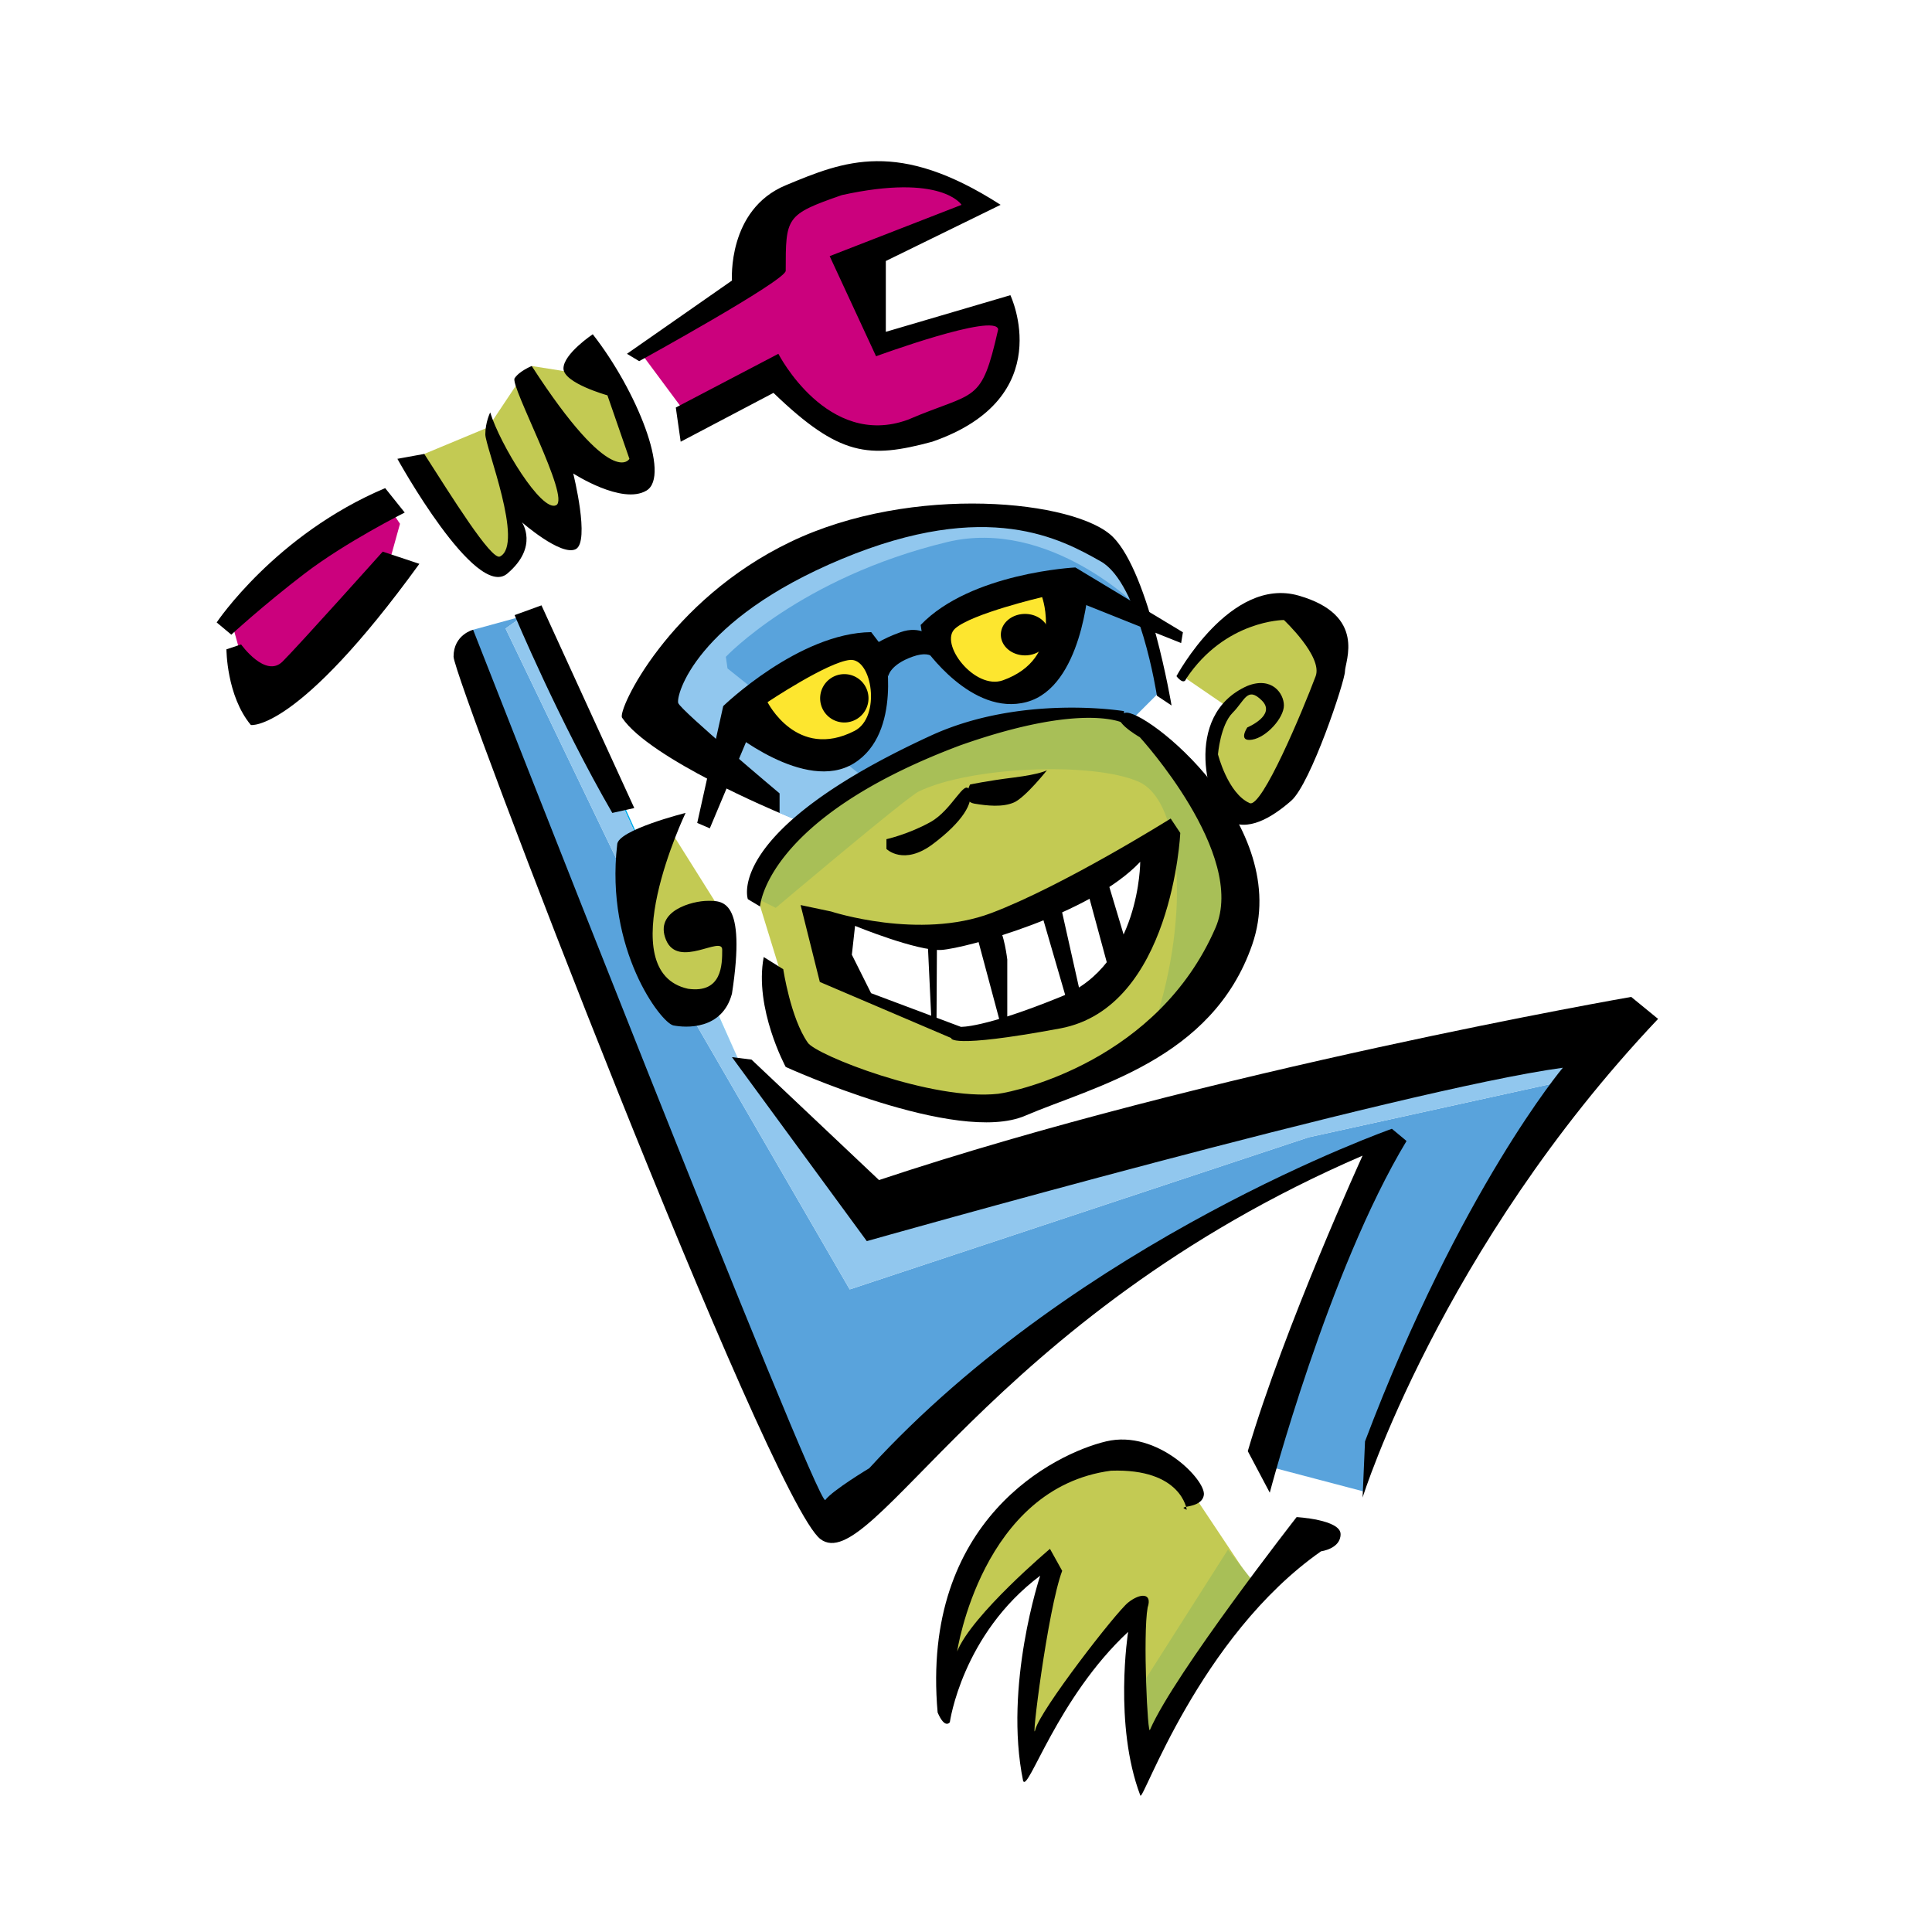 <svg xmlns="http://www.w3.org/2000/svg" width="2500" height="2500" viewBox="0 0 192.756 192.756"><g fill-rule="evenodd" clip-rule="evenodd"><path fill="#fff" d="M0 0h192.756v192.756H0V0z"/><path fill="#cb017d" d="M23.153 62.212l.829 2.986 2.82 3.981 5.64-3.815 5.806-8.294.83-1.824.829-2.986-.664-.996-7.796 2.986-8.294 7.962zM63.793 35.008l4.312 5.806 2.323-.166 6.469-2.985 1.493 1.161 3.981 3.317 4.313 1.327 6.469-.995 5.142-2.82 1.826-4.479-.168-4.312-11.942 3.649-.996-3.483-.994-5.474 4.312-1.825 7.132-3.483-2.985-1.991-4.977-1.327-7.464.995-3.815 2.157-2.654 3.815-.166 4.313-4.147 2.322-7.464 4.478z"/><path fill="#c3ca53" d="M119.195 149.297l-4.976-3.483-2.985-.664-4.644.995-3.651 2.488-3.482 3.484-3.152 4.645-1.327 4.976-.498 4.479 1.493-1.494 2.654-3.151 5.143-5.308 1.16.332-.332 1.492-1.493 6.635-.664 6.304.166 2.985 1.827-1.991 1.824-3.316 2.818-3.65 3.319-3.649.83.83-.166 3.483v4.644l.498 2.655.662 1.824 1.658-2.488 1.992-3.317 2.322-3.65 1.825-2.819 3.482-3.816-6.303-9.455zM42.328 45.289l6.37-2.65 2.986-4.479 1.365-1.643 4.109.648 2.322-.166 2.322 2.156 1.659 4.645.497 3.649-1.824.332-2.654-.829-2.82-2.323-.332.829v2.323l.498 2.986v1.99l-1.493-.331-1.991-1.659-1.326-.829-.332 2.156-.166 1.824-.83 1.66-.829.663-1.824-.995-6.304-8.626.597-1.331zM75.736 90.079l1.99 6.47v1.16l.83 6.139 1.493 1.492 6.801 3.152 9.455 1.658 4.146.166 7.963-3.152 10.119-6.137 4.643-6.801.664-5.639-1.16-5.143-4.147-6.137-3.318-3.483-2.322-1.991-2.489-.829-1.824-.166-3.816.166-7.299 1.825-7.298 2.487-5.308 3.318-4.147 2.654-3.649 3.815-1.161 1.659-.166 3.317z"/><path fill="#a8bf57" d="M125.002 157.758l-2.488-3.153-9.289 14.598.994 5.639 5.64-8.791 5.639-7.299-.496-.994zM75.404 89.582l1.991.996s13.034-11.016 14.266-11.611c5.142-2.488 17.252-2.986 21.896-.996 4.645 1.991 5.141 14.432 1.326 25.047l4.645-3.482 3.98-5.972-.166-4.976-1.658-4.977-1.824-3.981-2.322-3.483-2.322-2.322-2.82-2.322-1.99-.498h-3.98L99.625 72l-5.641 1.825-4.977 2.488-4.147 2.322-4.146 2.653-3.815 3.318-1.824 3.649.329 1.327z"/><path fill="#59a3dc" d="M157.182 103.018l.248 2.736-1.991 2.24-24.88 5.475-45.783 15.176-15.426-26.622-1.144-2.378-1.095-.11-1.991-2.24-1.742-4.23.299-2.836L50.44 62.71l1.741-1.244-4.979 1.366-.245.873 15.675 45.035 17.417 38.815 1.493 2.986h2.239l23.141-19.904 16.67-10.451 13.435-5.971-7.963 20.402-2.486 11.694 9.453 2.488 1.494-6.717 4.479-10.201 9.205-15.926 9.207-11.445-3.234-1.492z"/><path fill="#91c7ee" d="M69.599 99.783l-1.393-.138 1.144 2.378 15.426 26.622 45.783-15.176 24.88-5.475 1.991-2.24-.248-2.736-69.669 17.418-.323-.348-1.419.348-12.191-14.93-2.812-6.162-1.169.439z"/><path fill="#00acec" d="M157.182 103.018l-69.992 17.07.323.348 69.669-17.418zM73.58 105.506l-2.779-6.174-.033.012 2.812 6.162zM64.854 86.383l.063-.127-2.534-5.631-6.22-12.192-3.982-6.967 9.704 18.412 2.969 6.505z"/><path fill="#91c7ee" d="M63.677 90.229l.198-1.891.979-1.955-2.969-6.505-9.704-18.412-1.741 1.244 13.237 27.519z"/><path fill="#59a3dc" d="M77.781 81.106l1.604.68 6.303-3.981 7.631-3.65 2.986-1.326 2.488-.664 3.316-.83 3.817-.166 3.316-.165h1.162l1.16.331 1.329.498 2.82-2.82-.664-4.81-1.99-5.308-1.329-2.82-3.648-2.655-5.973-1.658-6.965-.498-9.953 1.825-7.63 3.318-6.47 4.644-4.478 4.977-1.493 4.312 2.322 2.986 6.801 4.313 3.538 3.467z"/><path d="M85.854 77.307l-13.27-10.616-.166-1.161s7.422-7.903 22.062-11.445c10.284-2.488 19.243 6.635 19.243 6.635l-1.66-4.146-3.482-2.82-6.471-1.99-7.463-.498-9.621 2.323-7.464 2.82-3.815 2.322-3.649 3.649-3.483 3.649-2.156 3.649 2.156 2.488 5.972 4.645 5.196 4.297 1.604.679 6.467-4.48z" fill="#91c7ee"/><path fill="#c3ca53" d="M66.944 82.947l4.479 7.132.664 2.655.497 2.653-.332 2.654-1.492 1.99-2.488.498-2.986-2.488-1.328-2.819-.497-5.972 1.162-5.308 2.321-.995zM118.35 67.706l4.33 2.966-.996.995-.664 1.327-.166 2.986.664 1.493 1.162 1.99.828.664 1.494.498 1.824-.664 1.99-2.654 2.987-6.303 1.16-5.142-1.326-2.82-3.153-2.654h-2.986l-3.15 1.658-3.153 3.152-.845 2.508z"/><path fill="#fff" d="M83.698 93.397l.332 1.493.829 1.659.332 1.16.83.996 1.161.83 7.962 3.317 2.321.332 5.142-.996 4.811-1.659 3.816-2.488 1.825-3.981 1.99-4.643.498-4.479-1.162-.664-8.293 5.143-7.963 2.985-4.313.829-4.644-.332-4.313-1.161-1.161 1.659z"/><path fill="#fde62f" d="M74.409 70.672l1.493 2.322 2.654 1.659 3.318.829 2.819-.663 1.493-1.493 1.161-2.157.332-2.156v-2.654l-1.161-1.493-1.327-.663-2.654.498-3.981 1.824-4.147 4.147zM93.816 61.714l-.807 1.849 1.139 1.801 1.825 1.659 2.322 1.493 1.99.331 2.488-1.327 1.825-1.824 1.494-4.811-.664-2.322-1.658-.498-4.147.664-3.485 1.493-2.322 1.492z"/><path d="M21.618 62.101S27.466 53.33 38.43 48.7l1.949 2.437s-5.848 2.923-9.99 6.091-7.31 6.092-7.31 6.092l-1.461-1.219zM24.054 64.294l-1.462.487s0 4.63 2.437 7.554c0 0 4.629.731 16.812-16.082l-3.655-1.218s-8.284 9.259-9.99 10.964c-1.705 1.707-4.142-1.705-4.142-1.705zM39.648 45.776s7.797 14.132 10.965 11.452c3.167-2.681 1.462-5.117 1.462-5.117s3.898 3.412 5.36 2.681c1.462-.731-.244-7.554-.244-7.554s4.873 3.168 7.31 1.706c2.437-1.462-.974-9.99-5.361-15.594 0 0-2.923 1.95-2.923 3.411 0 1.462 4.386 2.681 4.386 2.681l2.193 6.335s-1.706 3.167-9.746-9.259c0 0-1.219.487-1.706 1.218-.488.731 5.604 11.939 4.142 12.67-1.462.731-5.604-6.092-6.579-9.259 0 0-.487.974-.487 2.192 0 1.219 3.898 10.965 1.462 12.183-.86.43-4.906-6.116-7.553-10.234l-2.681.488zM62.552 35.299l10.477-7.31s-.487-7.066 5.361-9.503c5.848-2.437 11.208-4.629 21.442 1.949L88.379 26.04v7.066l12.427-3.655s4.873 10.234-7.797 14.62c-6.335 1.706-9.259 1.462-15.838-4.873l-9.259 4.873-.487-3.411 10.233-5.36s4.873 9.502 12.914 6.579c6.822-2.924 7.311-1.462 9.016-9.016-.244-1.706-12.183 2.681-12.183 2.681l-4.629-9.99 13.158-5.117s-1.949-3.167-11.939-.974c-5.604 1.949-5.604 2.192-5.604 7.553 0 .975-14.62 9.016-14.62 9.016l-1.219-.733zM47.202 62.832s-1.95.488-1.95 2.68c0 2.193 31.483 84.142 36.6 88.041 5.117 3.898 16.812-22.174 54.093-38.254 0 0-7.799 17.057-11.453 29.482l2.193 4.143s5.848-22.174 13.645-35.088l-1.461-1.217s-31.189 10.963-52.144 33.867c0 0-3.655 2.193-4.386 3.168-.73.975-35.137-86.822-35.137-86.822z"/><path d="M73.029 105.473l13.453 18.354s53.362-15.107 69.442-17.299c0 0-10.232 12.182-19.736 37.279l-.242 5.604s7.797-24.854 29.482-47.756l-2.682-2.193s-42.152 7.309-75.046 18.273l-12.722-12.02-1.949-.242zM51.344 61.37s4.385 10.478 9.746 19.736l2.193-.487s-8.041-17.543-9.259-20.223l-2.68.974zM118.4 150.629c-1.217-.486 1.463 0 1.707-1.463.242-1.461-4.631-6.578-9.748-5.359-5.115 1.219-18.517 7.797-16.812 27.047.731 1.705 1.218.973 1.218.973s1.218-8.771 9.015-14.619c0 0-3.654 10.965-1.705 20.469.486 1.217 3.41-8.285 10.477-14.863 0 0-1.461 9.258 1.219 16.324.244.73 5.848-15.838 18.031-24.365 0 0 1.949-.244 1.949-1.707 0-1.461-4.387-1.705-4.387-1.705s-12.182 15.594-14.619 21.199c-.244.975-.73-9.504-.244-12.184.488-1.461-.73-1.461-1.949-.488-1.219.977-8.771 10.723-9.258 12.672-.488 1.949 1.217-11.939 2.68-15.838l-1.219-2.193s-7.796 6.578-9.259 10.234c0 0 2.437-16.326 15.351-18.031 7.067-.246 7.553 3.897 7.553 3.897zM62.064 71.604c-.487-.731 4.629-11.696 16.812-17.544 12.183-5.848 28.508-4.142 32.162-.487 3.656 3.655 5.848 16.812 5.848 16.812l-1.461-.974s-1.705-11.208-5.604-13.401-11.209-6.335-25.829-.244c-14.619 6.091-16.568 13.645-16.325 14.375.244.731 10.112 9.016 10.112 9.016v1.949c.002 0-12.978-5.398-15.715-9.502z"/><path d="M112.258 71.117c1.949-.488 16.812 11.208 12.67 23.147-3.99 11.506-15.838 14.133-22.66 17.057-6.822 2.924-23.878-4.873-23.878-4.873s-3.167-5.848-2.193-10.965l1.949 1.219s.731 4.873 2.437 7.309c.731 1.219 12.427 5.848 19.005 5.117 1.949-.244 15.967-3.371 21.686-16.569 3.168-7.31-7.553-19.005-7.553-19.005s-3.412-1.95-1.463-2.437z"/><path d="M117.375 67.462s5.361-9.99 12.184-8.041 4.629 6.579 4.629 7.553-3.412 11.209-5.361 12.914c-1.949 1.706-4.385 3.167-6.334 1.949s-4.629-10.478 1.949-13.401c2.436-.974 3.654.731 3.654 1.949 0 1.219-1.705 3.168-3.168 3.411-1.461.244-.486-1.218-.486-1.218s2.924-1.219 1.461-2.68c-1.461-1.462-1.705 0-2.924 1.218-1.217 1.218-1.461 4.142-1.461 4.142s.975 3.899 3.168 4.874c1.217.487 5.275-9.195 6.578-12.67.73-1.95-3.168-5.604-3.168-5.604s-5.848 0-9.746 5.848c-.245.73-.975-.244-.975-.244zM88.441 83.726v.975s1.706 1.706 4.629-.487c2.924-2.193 4.143-4.143 3.655-5.36-.488-1.219-1.706 1.949-3.899 3.167-2.193 1.217-4.385 1.705-4.385 1.705z"/><path d="M96.782 78.272s-.879 1.687.416 1.904c1.293.217 2.826.382 3.965-.115 1.139-.498 3.291-3.21 3.291-3.21s-.662.394-3.334.726c-2.671.333-4.338.695-4.338.695z"/><path d="M74.613 89.71l1.219.731s.487-8.771 19.979-16.081c12.427-4.386 16.326-2.193 16.326-2.193v-1.218s-10.234-1.705-19.25 2.437C72.192 82.894 74.613 89.71 74.613 89.71zM102.268 65.387c1.332 0 2.412-.926 2.412-2.067 0-1.143-1.08-2.068-2.412-2.068s-2.412.925-2.412 2.068c-.001 1.141 1.08 2.067 2.412 2.067zM84.238 72.082a2.412 2.412 0 1 0 0-4.824 2.412 2.412 0 0 0 0 4.824z"/><path d="M72.156 70.446s7.536-7.302 14.765-7.378l1.369 1.792s1.781 8.28-3.096 11.297-12.517-3.395-12.517-3.395l-.521-2.316zm13.1 2.477c2.679-1.371 1.762-7.276-.448-7.081-2.21.194-8.231 4.213-8.231 4.213s2.918 5.818 8.679 2.868zM108.594 58.578s-.641 9.959-6.156 11.458C96.921 71.533 92.2 64.577 92.2 64.577l-.347-2.224c5.018-5.225 15.436-5.738 15.436-5.738l1.305 1.963zm-4.621.998s-7.019 1.649-8.677 3.13 1.952 6.184 4.776 5.165c6.074-2.191 3.901-8.295 3.901-8.295z"/><path d="M86.917 64.538s.913-.739 2.924-1.462c2.012-.723 3.168.488 3.168.488l.487 2.68s-.154-1.541-2.437-.731-2.437 1.95-2.437 1.95l-1.705-2.925zM72.156 70.446l-2.594 11.658 1.256.539 3.769-8.974-2.431-3.223zM107.289 56.615l10.731 6.466-.178 1.076-9.871-3.949-.682-3.593zM82.912 90.938s8.792 2.876 15.985.16c7.193-2.717 17.902-9.431 17.902-9.431l.959 1.439s-.799 17.423-11.988 19.501c-11.189 2.078-10.869.959-10.869.959L81.794 97.97l-1.918-7.672 3.036.64zm2.078 4.315l1.918 3.836 8.951 3.357s2.238.16 10.07-3.037 7.832-13.427 7.832-13.427c-4.955 5.275-17.423 8.631-19.821 8.792-2.397.16-8.631-2.398-8.631-2.398l-.319 2.877z"/><path d="M92.558 94.032l.357 7.546.522.244.044-8.094-.923.304zM97.457 93.335l2.398 8.952.641-.16v-6.394s-.32-2.717-.961-3.356c-.639-.639-2.078.958-2.078.958zM103.852 90.938l2.556 8.791 1.44-.319-2.078-9.271-1.918.799zM108.486 88.86l2.08 7.673 1.758-2.558-1.918-6.393-1.92 1.278zM68.4 81.106s-7.554 15.837.243 17.544c3.411.486 3.411-2.438 3.411-3.899s-4.386 1.95-5.604-.975c-1.219-2.923 2.68-3.898 4.142-3.898 1.461 0 3.898-.244 2.436 9.259-.975 3.654-4.629 3.412-5.848 3.168-1.218-.244-6.822-7.554-5.604-18.031.002-1.462 6.824-3.168 6.824-3.168z"/></g></svg>